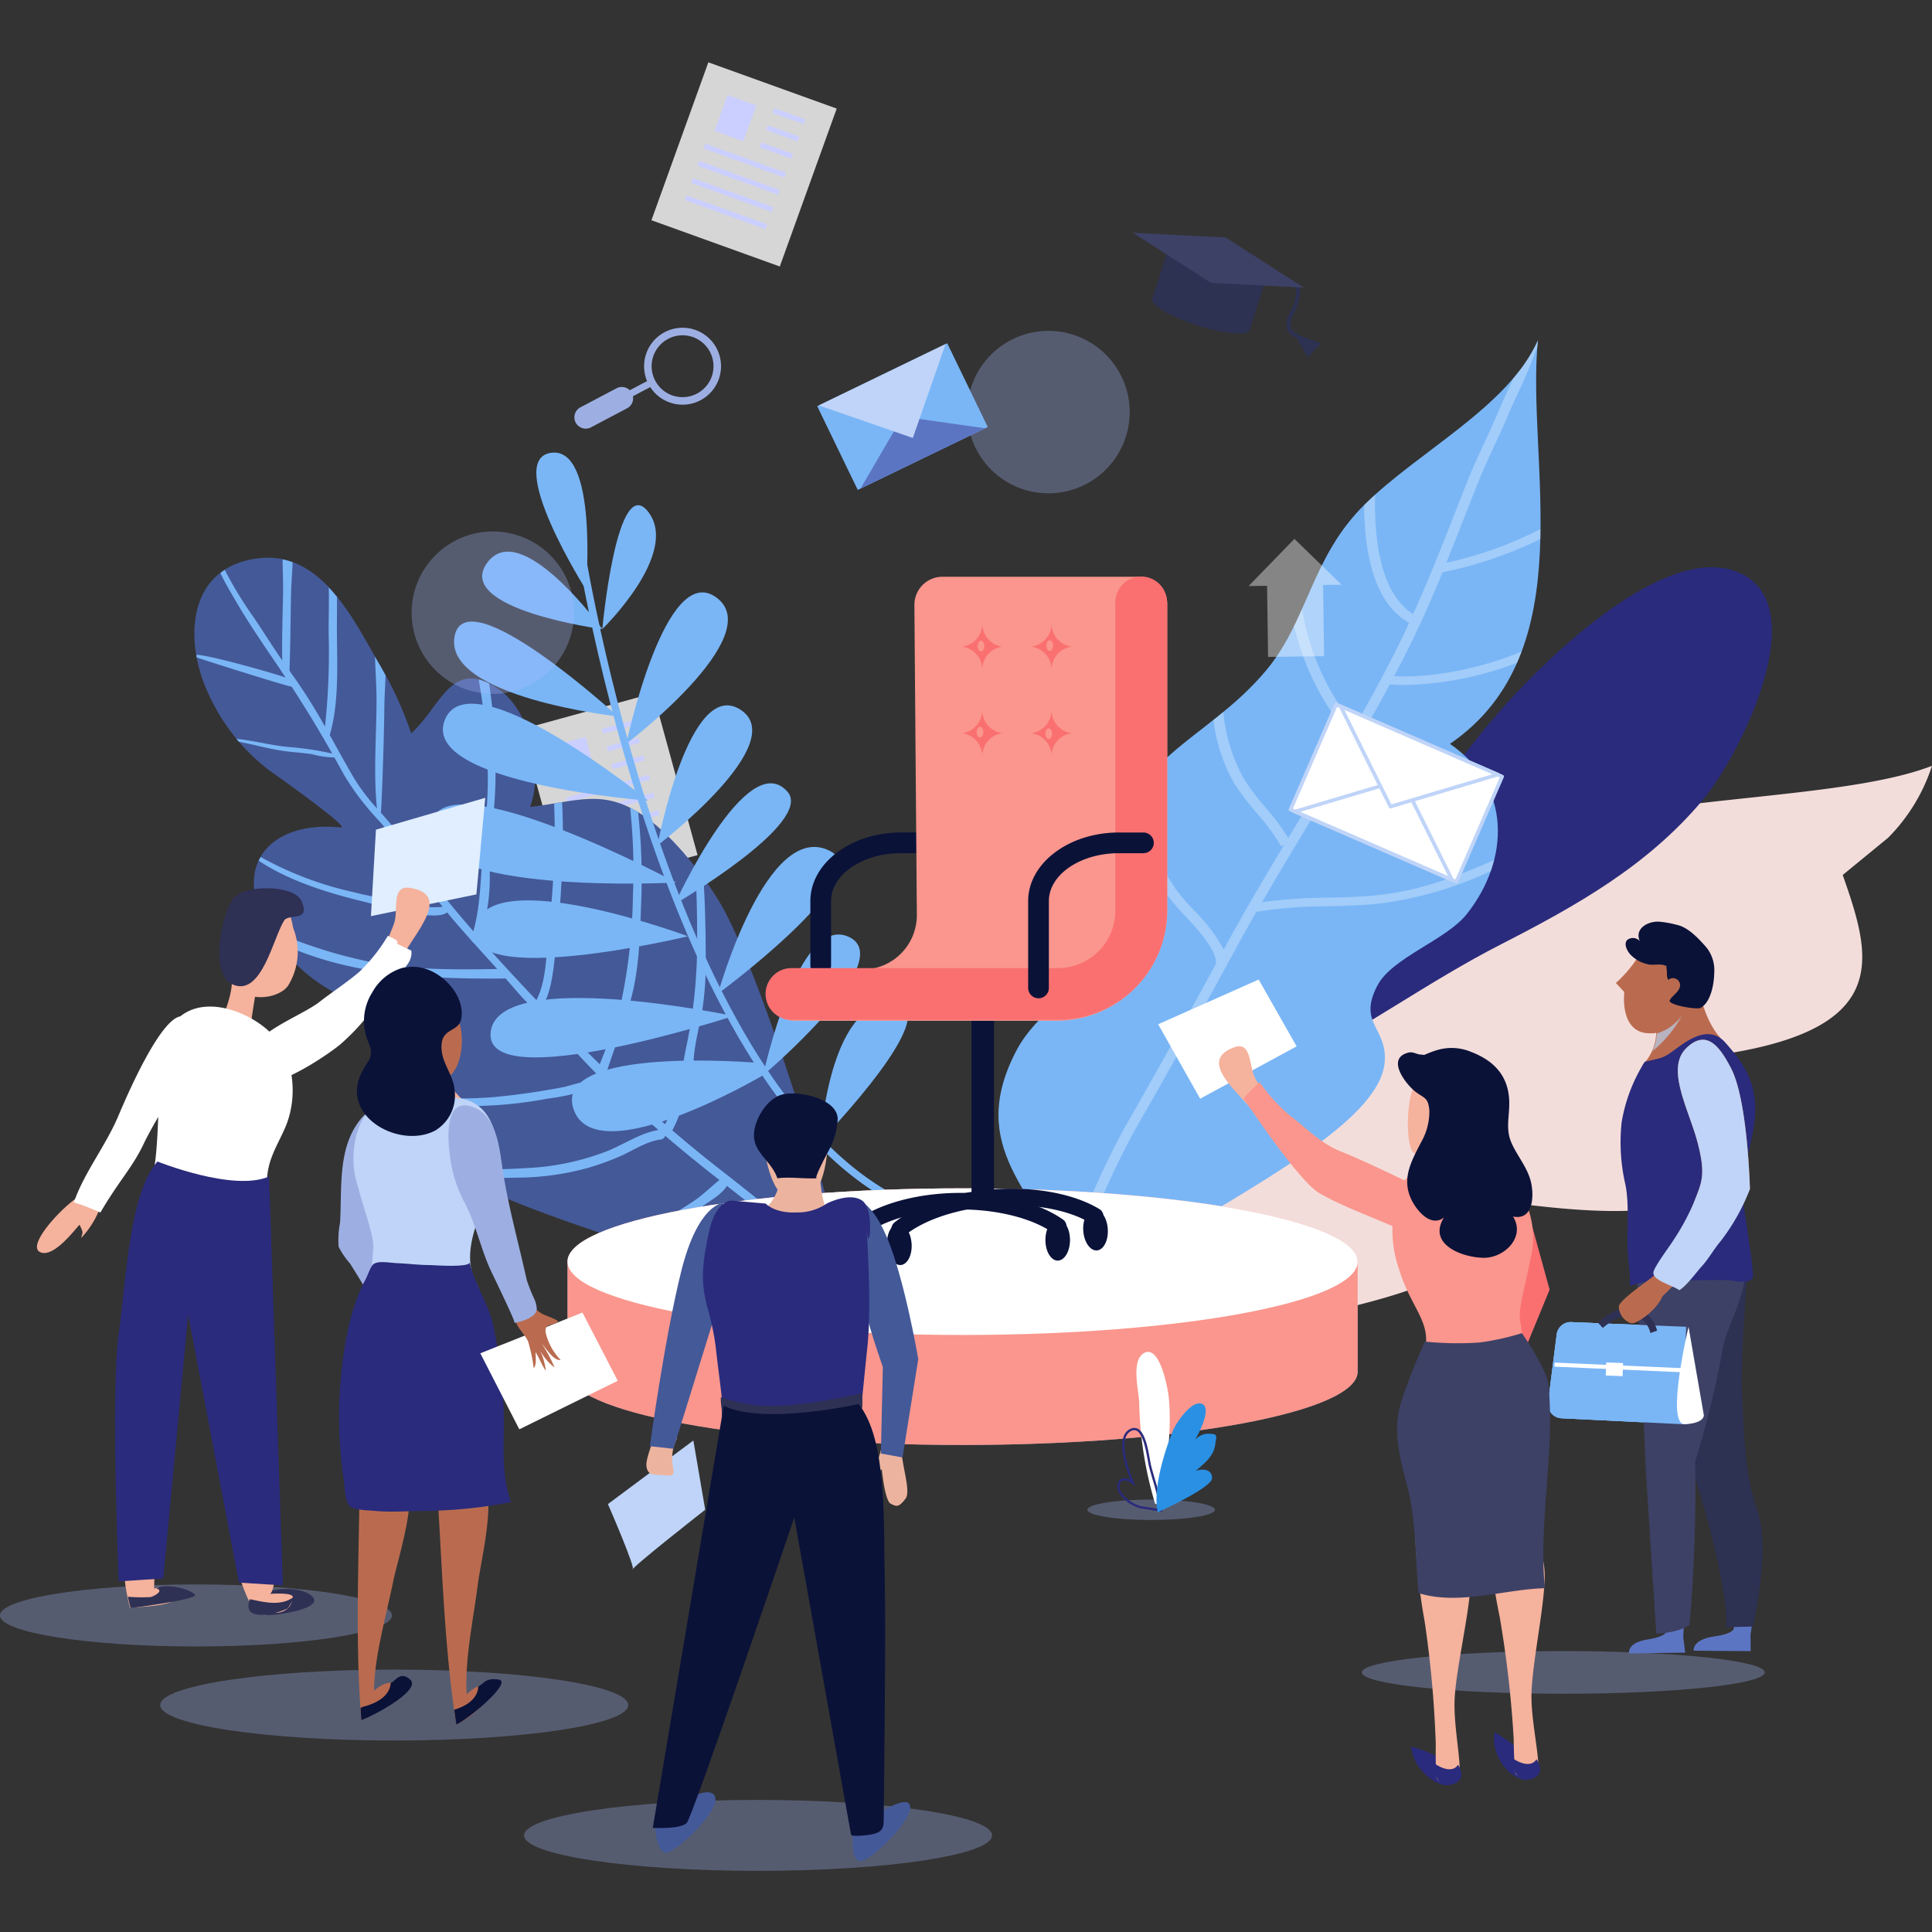 <svg xmlns="http://www.w3.org/2000/svg" xmlns:xlink="http://www.w3.org/1999/xlink" width="248" height="248" viewBox="0 0 248 248">
  <rect x="0" y="0" width="248" height="248" fill="#333333" stroke="none"/>
  <defs>
    <clipPath id="clip-path">
      <rect id="Rectangle_2260" data-name="Rectangle 2260" width="23.782" height="26.209" fill="none"/>
    </clipPath>
    <clipPath id="clip-path-2">
      <rect id="Rectangle_2269" data-name="Rectangle 2269" width="22.591" height="25.411" fill="none"/>
    </clipPath>
    <clipPath id="clip-path-3">
      <rect id="Rectangle_2278" data-name="Rectangle 2278" width="64.332" height="128.226" fill="none"/>
    </clipPath>
    <clipPath id="clip-path-4">
      <rect id="Rectangle_2279" data-name="Rectangle 2279" width="101.429" height="32.939" fill="none"/>
    </clipPath>
    <clipPath id="clip-path-6">
      <rect id="Rectangle_2281" data-name="Rectangle 2281" width="20.85" height="20.85" fill="none"/>
    </clipPath>
    <clipPath id="clip-path-7">
      <rect id="Rectangle_2282" data-name="Rectangle 2282" width="20.85" height="20.851" fill="none"/>
    </clipPath>
    <clipPath id="clip-path-8">
      <rect id="Rectangle_2283" data-name="Rectangle 2283" width="60.076" height="9.103" fill="none"/>
    </clipPath>
    <clipPath id="clip-path-10">
      <rect id="Rectangle_2286" data-name="Rectangle 2286" width="50.318" height="7.964" fill="none"/>
    </clipPath>
    <clipPath id="clip-path-11">
      <rect id="Rectangle_2287" data-name="Rectangle 2287" width="51.711" height="5.476" fill="none"/>
    </clipPath>
    <clipPath id="clip-path-12">
      <rect id="Rectangle_2290" data-name="Rectangle 2290" width="16.376" height="2.623" fill="none"/>
    </clipPath>
    <clipPath id="clip-path-13">
      <rect id="Rectangle_2291" data-name="Rectangle 2291" width="3.764" height="4.542" fill="none"/>
    </clipPath>
    <clipPath id="clip-path-14">
      <rect id="Rectangle_2298" data-name="Rectangle 2298" width="11.938" height="15.15" fill="none"/>
    </clipPath>
  </defs>
  <g id="career-s5-i3" transform="translate(-212 -5456)">
    <rect id="Rectangle_2303" data-name="Rectangle 2303" width="248" height="248" transform="translate(212 5456)" fill="none"/>
    <path id="Path_30647" data-name="Path 30647" d="M209.046,192.084a1.822,1.822,0,0,0,1.717,2.048l15.576.769.43-12.512-14.737-.6a1.822,1.822,0,0,0-1.88,1.59Z" transform="translate(201.673 5443.922)" fill="#7ab6f6"/>
    <path id="Path_30648" data-name="Path 30648" d="M221.9,183.276a3.14,3.14,0,0,0-2-2.272c-1.847-.452-4.084,1.594-4.105,1.615l-.625-.674c.1-.1,2.629-2.4,4.949-1.832a3.975,3.975,0,0,1,2.642,2.857Z" transform="translate(201.953 5443.841)" fill="#2e3054"/>
    <rect id="Rectangle_2253" data-name="Rectangle 2253" width="0.523" height="16.471" transform="translate(411.539 5631.43) rotate(-87.493)" fill="#fff"/>
    <rect id="Rectangle_2254" data-name="Rectangle 2254" width="1.682" height="2.162" transform="translate(418.124 5632.567) rotate(-87.81)" fill="#fff"/>
    <path id="Path_30649" data-name="Path 30649" d="M226.353,182.371l1.963,11.337s.143,1.014-2.42,1.168.457-12.505.457-12.505" transform="translate(202.396 5443.948)" fill="#fff"/>
    <path id="Path_30650" data-name="Path 30650" d="M209.046,192.084a1.822,1.822,0,0,0,1.717,2.048l15.576.769.43-12.512-14.737-.6a1.822,1.822,0,0,0-1.88,1.59Z" transform="translate(201.673 5443.922)" fill="#7ab6f6"/>
    <path id="Path_30651" data-name="Path 30651" d="M221.9,183.276a3.14,3.14,0,0,0-2-2.272c-1.847-.452-4.084,1.594-4.105,1.615l-.625-.674c.1-.1,2.629-2.4,4.949-1.832a3.975,3.975,0,0,1,2.642,2.857Z" transform="translate(201.953 5443.841)" fill="#2e3054"/>
    <rect id="Rectangle_2255" data-name="Rectangle 2255" width="0.523" height="16.471" transform="translate(411.539 5631.43) rotate(-87.493)" fill="#fff"/>
    <rect id="Rectangle_2256" data-name="Rectangle 2256" width="1.682" height="2.162" transform="translate(418.124 5632.567) rotate(-87.81)" fill="#fff"/>
    <path id="Path_30652" data-name="Path 30652" d="M226.353,182.371l1.963,11.337s.143,1.014-2.42,1.168.457-12.505.457-12.505" transform="translate(202.396 5443.948)" fill="#fff"/>
    <g id="Group_11749" data-name="Group 11749" transform="translate(295.621 5464)" opacity="0.8">
      <g id="Group_11748" data-name="Group 11748" transform="translate(0 0)">
        <g id="Group_11747" data-name="Group 11747" clip-path="url(#clip-path)">
          <rect id="Rectangle_2259" data-name="Rectangle 2259" width="21.546" height="17.515" transform="translate(0 20.27) rotate(-70.181)" fill="#fff"/>
        </g>
      </g>
    </g>
    <rect id="Rectangle_2261" data-name="Rectangle 2261" width="0.653" height="10.999" transform="translate(302.331 5475.06) rotate(-70.184)" fill="#cbcfff"/>
    <rect id="Rectangle_2262" data-name="Rectangle 2262" width="0.654" height="10.999" transform="translate(301.524 5477.269) rotate(-70.184)" fill="#cbcfff"/>
    <path id="Path_30656" data-name="Path 30656" d="M114.2,45.7l-10.349-3.73.221-.615,10.349,3.73Z" transform="translate(196.87 5437.509)" fill="#cbcfff"/>
    <rect id="Rectangle_2263" data-name="Rectangle 2263" width="0.654" height="11" transform="translate(299.91 5481.688) rotate(-70.178)" fill="#cbcfff"/>
    <rect id="Rectangle_2264" data-name="Rectangle 2264" width="0.654" height="4.279" transform="matrix(0.339, -0.941, 0.941, 0.339, 311.155, 5470.489)" fill="#cbcfff"/>
    <rect id="Rectangle_2265" data-name="Rectangle 2265" width="0.653" height="4.28" transform="translate(310.346 5472.699) rotate(-70.18)" fill="#cbcfff"/>
    <rect id="Rectangle_2266" data-name="Rectangle 2266" width="0.654" height="4.279" transform="matrix(0.339, -0.941, 0.941, 0.339, 309.54, 5474.909)" fill="#cbcfff"/>
    <rect id="Rectangle_2267" data-name="Rectangle 2267" width="4.902" height="3.921" transform="translate(303.723 5472.788) rotate(-69.941)" fill="#cbcfff"/>
    <g id="Group_11752" data-name="Group 11752" transform="translate(278.951 5544.986)" opacity="0.8">
      <g id="Group_11751" data-name="Group 11751" transform="translate(0 0)">
        <g id="Group_11750" data-name="Group 11750" clip-path="url(#clip-path-2)">
          <rect id="Rectangle_2268" data-name="Rectangle 2268" width="17.515" height="21.546" transform="translate(0 4.632) rotate(-15.34)" fill="#fff"/>
        </g>
      </g>
    </g>
    <rect id="Rectangle_2270" data-name="Rectangle 2270" width="10.999" height="0.654" transform="matrix(0.964, -0.265, 0.265, 0.964, 284.66, 5558.372)" fill="#cbcfff"/>
    <rect id="Rectangle_2271" data-name="Rectangle 2271" width="10.999" height="0.653" transform="translate(285.273 5560.645) rotate(-15.342)" fill="#cbcfff"/>
    <rect id="Rectangle_2272" data-name="Rectangle 2272" width="11.001" height="0.653" transform="matrix(0.964, -0.265, 0.265, 0.964, 285.885, 5562.916)" fill="#cbcfff"/>
    <rect id="Rectangle_2273" data-name="Rectangle 2273" width="11" height="0.654" transform="matrix(0.964, -0.265, 0.265, 0.964, 286.498, 5565.187)" fill="#cbcfff"/>
    <rect id="Rectangle_2274" data-name="Rectangle 2274" width="4.28" height="0.654" transform="matrix(0.964, -0.265, 0.265, 0.964, 289.242, 5549.555)" fill="#cbcfff"/>
    <rect id="Rectangle_2275" data-name="Rectangle 2275" width="4.28" height="0.653" transform="matrix(0.964, -0.265, 0.265, 0.964, 289.854, 5551.828)" fill="#cbcfff"/>
    <rect id="Rectangle_2276" data-name="Rectangle 2276" width="4.28" height="0.654" transform="translate(290.468 5554.098) rotate(-15.33)" fill="#cbcfff"/>
    <rect id="Rectangle_2277" data-name="Rectangle 2277" width="3.921" height="4.902" transform="translate(283.386 5551.611) rotate(-15.104)" fill="#cbcfff"/>
    <path id="Path_30657" data-name="Path 30657" d="M261.341,113.5c-17.9,6.968-68.257,1.372-62.091,24.679-23.239-3.075-30.637,3.362-29.568,19.461-.111-1.732-8.544-.828-9.761-.34-2.021.8-4.553,3.534-5.74,4.994-3.774,4.643-4.4,10.039-5.428,15.323a102.077,102.077,0,0,1-5.714,18.571c15.263-12.708,69.02-10.7,59.945-27.161,8.312,1.04,23.575,3.578,30.369-1.134,8.707-6.038-1.16-12.955-8.706-16.381,32.469-1.931,29.335-12.279,25.233-24l5.823-4.771a23.3,23.3,0,0,0,5.637-9.238" transform="translate(198.659 5440.803)" fill="#f3dddb"/>
    <path id="Path_30658" data-name="Path 30658" d="M186.364,137.609c3.132-10.637,11.08-22.438,18.869-31.079,5.264-5.846,20.029-20.339,29.361-16.877,10.465,3.882.549,23.644-4.285,29.39-7.09,8.433-16.149,13.513-25.939,18.524-9.281,4.749-17.868,11.069-26.921,15.511Z" transform="translate(200.231 5439.689)" fill="#2a2b7c"/>
    <path id="Path_30659" data-name="Path 30659" d="M150.727,180.854c-4.335-10.3-13.367-15.9-6.878-28.367,2.6-4.984,8.038-7.8,11.152-12.131,3.893-5.406,1.8-6.663,2.052-12.654.544-12.918,11.136-14.787,18.882-24.067,5.408-6.474,5.782-14.521,12.628-21.276,6.948-6.867,18.482-12.581,22.256-21.091-1.55,15.464,5.975,39.981-11.292,51.8,7.909,5.413,7.712,14.86,2.153,21.861-2.659,3.341-9.592,5.571-11.468,9.165-2.56,4.91,1.309,5.386.942,9.828-1.171,14.1-56.01,30.151-45.375,45.166Z" transform="translate(198.593 5438.418)" fill="#7ab6f6"/>
    <g id="Group_11755" data-name="Group 11755" transform="translate(345.417 5499.685)" opacity="0.3">
      <g id="Group_11754" data-name="Group 11754" transform="translate(0 0)">
        <g id="Group_11753" data-name="Group 11753" clip-path="url(#clip-path-3)">
          <path id="Path_30660" data-name="Path 30660" d="M198.215,91.049a52.25,52.25,0,0,0,12.566-4.272c.014-.43.02-.855.026-1.282a48.833,48.833,0,0,1-12.089,4.314q1.143-2.828,2.228-5.614c.645-1.645,1.29-3.287,1.947-4.924.618-1.531,1.336-3.078,2.032-4.573.589-1.27,1.2-2.582,1.731-3.856.335-.8.758-1.73,1.21-2.707a59.434,59.434,0,0,0,2.544-6.13c.023-.247.038-.493.058-.737a20.113,20.113,0,0,1-3.146,4.852c-.26.585-.523,1.153-.768,1.7-.456.989-.879,1.918-1.23,2.742-.523,1.256-1.123,2.558-1.711,3.819-.7,1.5-1.423,3.061-2.046,4.623q-.987,2.456-1.948,4.929c-1.612,4.1-3.281,8.319-5.167,12.48-4.207-2.7-4.992-9.472-4.887-15.32q-.7.627-1.352,1.272c-.019.015-.028.035-.05.05.047,5.938,1.154,12.51,5.773,15.125-.214.452-.416.916-.635,1.374-1.931,4.008-4.077,7.973-6.323,11.883A31.663,31.663,0,0,1,180.2,95.735c-.329.735-.669,1.463-1.027,2.186a33.384,33.384,0,0,0,7.1,14.1c-1.949,3.361-3.946,6.678-5.924,9.952-.04.016-.079.027-.116.044l.05.066c-.068.1-.128.2-.187.3q-.827,1.369-1.668,2.755a31,31,0,0,0-2.889-3.865,29.739,29.739,0,0,1-2.841-3.781,21.737,21.737,0,0,1-2.614-8.522c-.421.351-.841.688-1.26,1.02a21.446,21.446,0,0,0,2.6,8.028,31.594,31.594,0,0,0,2.936,3.908,26.4,26.4,0,0,1,3.13,4.278l.387-.148c-2.511,4.178-5.029,8.446-7.37,12.738-.117.223-.24.452-.364.673a21.872,21.872,0,0,0-3.9-5.12,24.639,24.639,0,0,1-2.394-2.832c-2.231-3.49-4.426-7.352-5.334-11.172a16.087,16.087,0,0,0-.869,2.056,44.6,44.6,0,0,0,4.947,9.665,25.023,25.023,0,0,0,2.493,2.975c1.844,1.992,4.107,4.45,4.068,6.249-3.722,6.829-7.683,14.006-11.715,21a104.359,104.359,0,0,0-7.095,16.169c-.156.414-.308.839-.468,1.257.176.372.346.755.508,1.142l-1.155,4.264c.864-2.142,1.672-4.3,2.459-6.413a102.935,102.935,0,0,1,7.019-16.014c4.056-7.025,8.03-14.238,11.766-21.1h.054c.007-.039,0-.072.011-.118.42-.769.841-1.536,1.252-2.3.825-1.518,1.68-3.032,2.543-4.544a55.025,55.025,0,0,1,9.051-.711c2.417-.064,4.918-.127,7.168-.4a48.312,48.312,0,0,0,13.876-4.125c.166-.465.3-.936.426-1.413-4.441,1.92-8.654,3.724-14.436,4.442-2.163.27-4.62.333-6.989.388a66.513,66.513,0,0,0-8.365.57c2.065-3.572,4.2-7.112,6.294-10.573a.335.335,0,0,1,.036-.053,19.691,19.691,0,0,1,5.025-.717,30.152,30.152,0,0,0,4.2-.457c3.317-.7,8.759-1.856,12.7-4.327-.209-.324-.431-.637-.668-.946-3.148,2.031-7.694,3.229-12.314,4.207a29.213,29.213,0,0,1-3.944.418,30.88,30.88,0,0,0-4.169.45c3.144-5.205,6.328-10.524,9.237-15.945q.739.067,1.553.079a42.749,42.749,0,0,0,14.777-2.855c.207-.478.41-.965.593-1.459-5.117,2.2-11.846,3.467-16.365,3.158.9-1.7,1.77-3.4,2.6-5.119,1.3-2.712,2.488-5.459,3.612-8.194" transform="translate(-146.475 -61.267)" fill="#fff"/>
          <path id="Path_30661" data-name="Path 30661" d="M147.466,183.995c.354-.766.694-1.55,1.03-2.331a23.612,23.612,0,0,0-1.9,2.118Z" transform="translate(-146.595 -55.769)" fill="#fff"/>
        </g>
      </g>
    </g>
    <g id="Group_11758" data-name="Group 11758" transform="translate(284.85 5608.541)" opacity="0.3">
      <g id="Group_11757" data-name="Group 11757" transform="translate(0 0)">
        <g id="Group_11756" data-name="Group 11756" clip-path="url(#clip-path-4)">
          <path id="Path_30662" data-name="Path 30662" d="M190.1,174.78c0-5.2-22.7-9.411-50.715-9.411s-50.714,4.213-50.714,9.411V188.9c0,5.2,22.706,9.411,50.714,9.411S190.1,194.095,190.1,188.9Z" transform="translate(-88.673 -165.369)" fill="#fff"/>
        </g>
      </g>
    </g>
    <g id="Group_11761" data-name="Group 11761" transform="translate(284.85 5608.541)" opacity="0.3">
      <g id="Group_11760" data-name="Group 11760" transform="translate(0 0)">
        <g id="Group_11759" data-name="Group 11759" clip-path="url(#clip-path-4)">
          <path id="Path_30663" data-name="Path 30663" d="M190.1,174.78c0-5.2-22.7-9.411-50.715-9.411s-50.714,4.213-50.714,9.411V188.9c0,5.2,22.706,9.411,50.714,9.411S190.1,194.095,190.1,188.9Z" transform="translate(-88.673 -165.369)" fill="#a8bcff"/>
        </g>
      </g>
    </g>
    <path id="Path_30664" data-name="Path 30664" d="M79.583,168.537c-3.385-2.113-7.01-4.061-8.4-8.2-1.931-5.727,1.758-6.352,4.149-11.253-8.59-3.323-16.171-3.636-22.227-12.351-5.966-8.582-1.075-15.122,8.559-14.156,1.323.131-7.7-6.275-9.24-7.369a25.577,25.577,0,0,1-7.879-10.075c-3.092-6.829-2.479-16.087,6.624-17.114,7.891-.891,11.957,7.54,15.349,13.438A46.494,46.494,0,0,1,70.7,110.5c3.918-3.559,5.138-9.786,11.181-5.7,4.215,2.85,5.774,10.615,4.079,15.144,6.186-.715,9.5-2.451,14.791,1.285,3.422,2.413,6.948,6.759,9.347,10.624,5.464,8.8,15.54,41.979,17.542,52.877,0,0-40.974-11.77-48.061-16.194" transform="translate(194.084 5439.637)" fill="#445998"/>
    <path id="Path_30665" data-name="Path 30665" d="M126.175,178.256l-.081-.049a85.8,85.8,0,0,1-8.03-5.645,10.445,10.445,0,0,0,.473-1.857c.406-1.969,1.063-3.9,1.573-5.84.382-1.459.7-2.931.985-4.41q-.409-1.308-.827-2.617-.315,2-.752,4c-.443,2.018-1,4.01-1.554,6a36.983,36.983,0,0,1-.908,3.942c-2.173-1.708-4.318-3.445-6.466-5.109-2.174-1.685-4.295-3.434-6.383-5.219a15.383,15.383,0,0,0,1.492-4.095c.414-1.565,1.154-3.01,1.228-4.665.109-2.448.884-4.935,1.228-7.366a41.813,41.813,0,0,0,.346-6.042c-.018-3.417-.076-6.83-.3-10.238q-.521-.715-1.073-1.422c.234,3.209.264,6.436.268,9.65A64.531,64.531,0,0,1,106,150.725c-.667,3.189-1.029,7.024-2.732,9.931q-3.815-3.3-7.458-6.8c.968-3.008,2.119-5.927,3.005-8.979,1.15-3.966,1.236-8.479,1.391-12.571a78.108,78.108,0,0,0-.39-11.694c-.349-.215-.691-.4-1.027-.572a76,76,0,0,1,.359,11.273,70.227,70.227,0,0,1-1.425,13.277,74.664,74.664,0,0,1-2.831,8.374q-3.752-3.631-7.351-7.406c1.23-2.054,1.406-4.964,1.693-7.229a135.124,135.124,0,0,0,.914-14.157c.031-1.624-.014-3.239-.091-4.854l-1.028.168c.062,1.56.1,3.12.075,4.686a116.842,116.842,0,0,1-.782,11.674c-.3,2.657-.216,6.325-1.563,8.886-.437-.462-.878-.919-1.312-1.382-2-2.139-4-4.3-5.952-6.507a24.546,24.546,0,0,0,1.273-8.578c.031-4.009.712-8,.739-12.025a72.6,72.6,0,0,0-.822-12.15,6.459,6.459,0,0,0-1.337-.512,73.75,73.75,0,0,1,1.177,12.662c.007,3.408-.4,6.808-.69,10.2-.272,3.229-.3,6.34-1.165,9.456-1.357-1.557-2.693-3.129-3.965-4.742-1.928-2.445-3.632-5.067-5.488-7.57-.748-1.007-1.589-1.962-2.432-2.916.081-.047.41-8.934.449-13.217.012-1.4.1-2.886.165-4.395-.3-.556-.6-1.1-.9-1.607-.152-.264-.306-.535-.461-.808.066,1.992.212,3.993.2,5.881-.02,4.481-.41,9.129.056,13.6a25.7,25.7,0,0,1-2.98-3.932c-1.058-1.819-2.062-3.658-3.084-5.481,1.286-4.38.907-9.53.923-14.053q.008-1.837.013-3.676-.511-.632-1.06-1.212c.05,1.93-.024,3.874-.017,5.826a88.805,88.805,0,0,1-.468,12.034,69.359,69.359,0,0,0-4.448-7.017.933.933,0,0,1-.108-.221c.121-3.251.129-6.511.2-9.765.028-1.305.15-2.7.2-4.1a9.346,9.346,0,0,0-1.279-.367c-.005,1.515.084,3.042.053,4.465-.061,2.833-.154,5.674-.108,8.509-1.25-1.817-2.412-3.69-3.651-5.514A51.315,51.315,0,0,1,46.75,89.5c-.2.127-.374.267-.554.406.586,1.265,1.323,2.481,1.992,3.631,1.587,2.726,3.4,5.379,5.173,7.986.41.6.806,1.206,1.206,1.808-1.058-.41-9.557-2.859-11.453-2.93a2.051,2.051,0,0,0,.04.341c2.46.843,12.059,3.837,12.18,3.746,1.832,2.817,3.562,5.665,5.216,8.6a37.539,37.539,0,0,0-5.358-.827c-2.342-.175-4.6-.832-6.935-1.063.1.122.2.245.3.366,1.881.354,3.726.885,5.625,1.166,1.247.184,2.508.245,3.755.429a11.331,11.331,0,0,0,2.89.425c.436.778.875,1.553,1.3,2.343a34.6,34.6,0,0,0,4.573,5.939c2.236,2.63,4.093,5.6,6.109,8.4.614.852,1.257,1.675,1.911,2.49a12.125,12.125,0,0,1-4.349-.385c-2.4-.52-4.819-.923-7.2-1.522a44.255,44.255,0,0,1-11.811-4.487c-.09.154-.171.313-.248.475,4.039,2.7,9.275,4.246,13.7,5.307,1.1.266,8.907,2.66,10.485,1.328,1.016,1.233,2.07,2.434,3.138,3.624a.431.431,0,0,0,.212.237c1.022,1.139,2.055,2.269,3.076,3.409-5.5.081-11.093.147-16.512-.958A62.442,62.442,0,0,1,52.365,135.6c.224.372.46.748.725,1.13.112.16.227.3.34.452,8.9,4.4,19.448,4.854,29.157,4.78a.552.552,0,0,0,.183-.04c.443.5.89,1,1.325,1.512.674.793,1.395,1.538,2.126,2.275a.6.6,0,0,0,.615.62c1.024,1.012,2.065,2.008,3.064,3.045,1.733,1.8,3.383,3.644,5.158,5.391a42.663,42.663,0,0,0-4.636,1.1,93.02,93.02,0,0,1-9.518,1.352,61.546,61.546,0,0,1-9.242-.076c-.334-.026-.669-.061-1.006-.1a6.091,6.091,0,0,0-.009.785c.3.054.6.106.908.151a51.976,51.976,0,0,0,8.442.321,53.89,53.89,0,0,0,8.089-.9,31.248,31.248,0,0,0,4.025-.775,9.356,9.356,0,0,1,3.548-.867.463.463,0,0,0,.315-.108c.058.053.111.11.167.163,2.048,1.895,4.151,3.76,6.284,5.593-2.294.376-4.4,1.828-6.532,2.694a32.463,32.463,0,0,1-10.315,2.192c-3.053.192-6.155.214-9.217.193q.866.591,1.765,1.147c2.159.017,4.333-.083,6.457-.113a34.533,34.533,0,0,0,8.88-1.273,33.972,33.972,0,0,0,3.811-1.369c1.707-.71,3.592-2.034,5.443-2.25a.665.665,0,0,0,.57-.474q3.432,2.919,6.963,5.674c-.961.778-1.865,1.65-2.86,2.4a38.159,38.159,0,0,1-6.035,3.445c-1.095.553-2.409,1.225-3.8,1.81l1.472.484c.326-.128.646-.254.959-.368a33.525,33.525,0,0,0,8-4.334c.966-.718,2.527-1.537,3.227-2.682,1.766,1.379,3.53,2.783,5.306,4.169a.63.63,0,0,0,.939.734c2.369,1.831,4.772,3.616,7.266,5.244.615.4,1.238.788,1.863,1.172-.128-.531-.262-1.078-.4-1.646" transform="translate(194.096 5439.646)" fill="#7ab6f6"/>
    <path id="Path_30666" data-name="Path 30666" d="M132.814,171.984c-31.9-13.342-43.063-85.448-43.17-86.173l.954-.143c.11.72,11.184,72.292,42.589,85.43Z" transform="translate(196.221 5439.532)" fill="#7ab6f6"/>
    <path id="Path_30667" data-name="Path 30667" d="M119.728,160.007c.01.322,1.01-17.425,9.063-17.381s-9.052,17.7-9.052,17.7Z" transform="translate(197.595 5442.133)" fill="#7ab6f6"/>
    <path id="Path_30668" data-name="Path 30668" d="M112.686,152.273s4.437-20.764,10.982-17.768-10.982,17.768-10.982,17.768" transform="translate(197.273 5441.749)" fill="#7ab6f6"/>
    <path id="Path_30669" data-name="Path 30669" d="M107.14,142.3s6.276-22.526,14.4-18.317c6.156,3.186-14.4,18.317-14.4,18.317" transform="translate(197.02 5441.258)" fill="#7ab6f6"/>
    <path id="Path_30670" data-name="Path 30670" d="M99.7,124.073s4.084-21.717,10.674-17.435S99.7,124.073,99.7,124.073" transform="translate(196.681 5440.465)" fill="#7ab6f6"/>
    <path id="Path_30671" data-name="Path 30671" d="M101.829,131.16s9.277-20.33,14.474-14.439c3.493,3.966-14.474,14.439-14.474,14.439" transform="translate(196.777 5440.901)" fill="#7ab6f6"/>
    <path id="Path_30672" data-name="Path 30672" d="M95.89,111.642s4.983-23.68,11.592-18.755S95.89,111.642,95.89,111.642" transform="translate(196.506 5439.831)" fill="#7ab6f6"/>
    <path id="Path_30673" data-name="Path 30673" d="M92.941,97.418S94.817,77.064,98.866,82.4s-5.925,15.015-5.925,15.015" transform="translate(196.372 5439.343)" fill="#7ab6f6"/>
    <path id="Path_30674" data-name="Path 30674" d="M91.207,92.634s-10.56-16.706-4.469-17.558,4.469,17.558,4.469,17.558" transform="translate(196.002 5439.047)" fill="#7ab6f6"/>
    <path id="Path_30675" data-name="Path 30675" d="M93.614,97.157S74.525,94.6,78.83,88.649s14.785,8.509,14.785,8.509" transform="translate(195.698 5439.603)" fill="#7ab6f6"/>
    <path id="Path_30676" data-name="Path 30676" d="M95.768,107.971s-22.3-2.457-20.966-10.23,20.966,10.23,20.966,10.23" transform="translate(195.541 5439.995)" fill="#7ab6f6"/>
    <path id="Path_30677" data-name="Path 30677" d="M99.742,118.327s-29.379-2.214-26.118-10.375,26.118,10.375,26.118,10.375" transform="translate(195.478 5440.455)" fill="#7ab6f6"/>
    <path id="Path_30678" data-name="Path 30678" d="M103.394,128.266s-32.465,1.757-31.488-7.294,31.488,7.294,31.488,7.294" transform="translate(195.41 5441.02)" fill="#7ab6f6"/>
    <path id="Path_30679" data-name="Path 30679" d="M110.409,144.315s-30.17-6.369-31.167,2.042,31.167-2.042,31.167-2.042" transform="translate(195.745 5442.104)" fill="#7ab6f6"/>
    <path id="Path_30680" data-name="Path 30680" d="M104.653,134.627s-25.52-9.487-27.32-1.24,27.32,1.24,27.32,1.24" transform="translate(195.655 5441.558)" fill="#7ab6f6"/>
    <path id="Path_30681" data-name="Path 30681" d="M113.058,149.977s-26.486-2.308-23.626,5.968,24.325-4.378,24.325-4.378Z" transform="translate(196.201 5442.455)" fill="#7ab6f6"/>
    <path id="Path_30682" data-name="Path 30682" d="M190.1,174.78c0-5.2-22.7-9.411-50.715-9.411s-50.714,4.213-50.714,9.411V188.9c0,5.2,22.706,9.411,50.714,9.411S190.1,194.095,190.1,188.9Z" transform="translate(196.177 5443.172)" fill="#fa968d"/>
    <path id="Path_30683" data-name="Path 30683" d="M190.1,174.78c0,5.2-22.7,9.411-50.715,9.411s-50.714-4.213-50.714-9.411,22.706-9.411,50.714-9.411,50.715,4.213,50.715,9.411" transform="translate(196.177 5443.172)" fill="#fff"/>
    <g id="Group_11764" data-name="Group 11764" transform="translate(336.161 5498.473)" opacity="0.3">
      <g id="Group_11763" data-name="Group 11763" transform="translate(0 0)">
        <g id="Group_11762" data-name="Group 11762" clip-path="url(#clip-path-6)">
          <path id="Path_30684" data-name="Path 30684" d="M158.593,70.533a10.425,10.425,0,1,1-10.424-10.425,10.425,10.425,0,0,1,10.424,10.425" transform="translate(-137.743 -60.108)" fill="#a8bcff"/>
        </g>
      </g>
    </g>
    <g id="Group_11767" data-name="Group 11767" transform="translate(264.839 5524.222)" opacity="0.3">
      <g id="Group_11766" data-name="Group 11766" transform="translate(0 0)">
        <g id="Group_11765" data-name="Group 11765" clip-path="url(#clip-path-7)">
          <path id="Path_30685" data-name="Path 30685" d="M90.387,95.157A10.425,10.425,0,1,1,79.961,84.732,10.425,10.425,0,0,1,90.387,95.157" transform="translate(-69.536 -84.732)" fill="#a8bcff"/>
        </g>
      </g>
    </g>
    <g id="Group_11770" data-name="Group 11770" transform="translate(232.565 5670.317)" opacity="0.3">
      <g id="Group_11769" data-name="Group 11769" transform="translate(0 0)">
        <g id="Group_11768" data-name="Group 11768" clip-path="url(#clip-path-8)">
          <path id="Path_30686" data-name="Path 30686" d="M98.748,229c0,2.511-13.448,4.55-30.039,4.55S38.671,231.511,38.671,229s13.45-4.553,30.038-4.553,30.039,2.04,30.039,4.553" transform="translate(-38.671 -224.447)" fill="#a8bcff"/>
        </g>
      </g>
    </g>
    <g id="Group_11776" data-name="Group 11776" transform="translate(279.271 5687.048)" opacity="0.3">
      <g id="Group_11775" data-name="Group 11775" transform="translate(0 0)">
        <g id="Group_11774" data-name="Group 11774" clip-path="url(#clip-path-8)">
          <path id="Path_30688" data-name="Path 30688" d="M143.414,245c0,2.511-13.448,4.55-30.039,4.55S83.337,247.511,83.337,245s13.45-4.553,30.038-4.553,30.039,2.04,30.039,4.553" transform="translate(-83.338 -240.447)" fill="#a8bcff"/>
        </g>
      </g>
    </g>
    <g id="Group_11779" data-name="Group 11779" transform="translate(212 5659.383)" opacity="0.3">
      <g id="Group_11778" data-name="Group 11778" transform="translate(0 0)">
        <g id="Group_11777" data-name="Group 11777" clip-path="url(#clip-path-10)">
          <path id="Path_30689" data-name="Path 30689" d="M69.323,217.975c0,2.2-11.265,3.98-25.16,3.98S19,220.172,19,217.975s11.264-3.984,25.158-3.984,25.16,1.786,25.16,3.984" transform="translate(-19.005 -213.991)" fill="#a8bcff"/>
        </g>
      </g>
    </g>
    <g id="Group_11782" data-name="Group 11782" transform="translate(386.818 5667.941)" opacity="0.3">
      <g id="Group_11781" data-name="Group 11781" transform="translate(0 0)">
        <g id="Group_11780" data-name="Group 11780" clip-path="url(#clip-path-11)">
          <path id="Path_30690" data-name="Path 30690" d="M237.9,224.915c0,1.511-11.576,2.736-25.856,2.736s-25.855-1.225-25.855-2.736,11.578-2.739,25.855-2.739S237.9,223.4,237.9,224.915" transform="translate(-186.188 -222.175)" fill="#a8bcff"/>
        </g>
      </g>
    </g>
    <g id="Group_11791" data-name="Group 11791" transform="translate(351.583 5648.489)" opacity="0.3">
      <g id="Group_11790" data-name="Group 11790" transform="translate(0 0)">
        <g id="Group_11789" data-name="Group 11789" clip-path="url(#clip-path-12)">
          <path id="Path_30693" data-name="Path 30693" d="M168.868,204.885c0,.724-3.666,1.31-8.188,1.31s-8.189-.587-8.189-1.31,3.667-1.312,8.189-1.312,8.188.589,8.188,1.312" transform="translate(-152.492 -203.573)" fill="#a8bcff"/>
        </g>
      </g>
    </g>
    <path id="Path_30694" data-name="Path 30694" d="M161.786,205.215c.456-4.564,1.339-9.336.87-13.964-.129-1.263-1.2-6.914-3.242-5.613-1.635,1.046-.559,4.866-.547,6.453a48.417,48.417,0,0,0,2.04,12.832Z" transform="translate(199.366 5444.089)" fill="#fff"/>
    <path id="Path_30695" data-name="Path 30695" d="M158.994,205.079l-.2-.088a4.712,4.712,0,0,1-2.346-1.773,1.611,1.611,0,0,1-.138-1.558.894.894,0,0,1,.792-.426,1.609,1.609,0,0,1,.746.208c-.87-2.23-1.832-5.642-.035-6.528a1.212,1.212,0,0,1,.533-.135c1.278,0,1.717,2.428,2,4.035.063.342.116.638.163.826.145.56.315,1.142.476,1.705a27.97,27.97,0,0,1,.947,4.007l.025.193Zm-1.054-9.9c-1.772.872-.347,4.9.347,6.587l.21.512-.435-.342a1.593,1.593,0,0,0-.964-.407.6.6,0,0,0-.541.283,1.352,1.352,0,0,0,.144,1.27,4.44,4.44,0,0,0,2.215,1.647l.144.068,2.556.4a29.247,29.247,0,0,0-.912-3.771c-.163-.564-.33-1.149-.476-1.712-.052-.2-.106-.5-.169-.848-.238-1.327-.684-3.8-1.717-3.8a.916.916,0,0,0-.4.1" transform="translate(199.259 5444.515)" fill="#2a2b7c"/>
    <path id="Path_30696" data-name="Path 30696" d="M161.131,205.749c-.64-2.943.816-7.712,1.976-10.541.381-.924,2.445-3.986,3.746-3.357,1.239.6-.478,3.861-.952,4.619a2.308,2.308,0,0,1,1.751-.809c1.278.021,1,.267.874,1.312-.2,1.612-1.419,2.51-2.537,3.464.833-.313,2.158-.258,2.113.957s-6.973,4.355-6.973,4.355" transform="translate(199.479 5444.377)" fill="#2a90e4"/>
    <path id="Path_30697" data-name="Path 30697" d="M79.212,117.429l-14.03,4.088-.643,11.1,13.536-2.791Z" transform="translate(195.075 5440.982)" fill="#e0eeff"/>
    <path id="Path_30698" data-name="Path 30698" d="M31.8,167.381a11.429,11.429,0,0,1-2.573,4.305c.157-.749.336-.536-.208-1.666-.073-.147-3.237,4.415-5.087,3.488s3.391-6.368,5.272-7.278Z" transform="translate(193.203 5443.211)" fill="#f5b29c"/>
    <path id="Path_30699" data-name="Path 30699" d="M42.3,144.316c-2.72-1.119-7.789,11.007-8.56,12.817-1.575,3.714-4.436,7.342-5.663,11a29.066,29.066,0,0,1,3.4,1.307c2.511-4.291,4.2-5.839,5.7-9.124a54.527,54.527,0,0,1,4.246-7Z" transform="translate(193.409 5442.207)" fill="#fff"/>
    <path id="Path_30700" data-name="Path 30700" d="M47.08,138.021c1.553,2.348-.851,7.145-2.042,9.484a10.57,10.57,0,0,1,4.567.559c.558-2.982.9-7.156,1.792-9.215Z" transform="translate(194.184 5441.923)" fill="#f5b29c"/>
    <path id="Path_30701" data-name="Path 30701" d="M51.764,217.9c1.23.073,7.912-.866,5.656-2.563-1.482-1.116-4.872-.932-6.418-.086Z" transform="translate(194.456 5445.418)" fill="#2e3054"/>
    <path id="Path_30702" data-name="Path 30702" d="M68.222,138.057c.64-2.566,7.176-8.541,1.371-9.557-2.6-.455-1.605,2.695-2.129,4.413-.579,1.888-1.989,3.45.106,4.973Z" transform="translate(195.162 5441.486)" fill="#f5b29c"/>
    <path id="Path_30703" data-name="Path 30703" d="M51.06,207.9a2.811,2.811,0,0,0-1.684.557c-2.423,1.553-.8,5.509.049,7.485.894,2.08,5.508,3.161,5.838-.031.062-.63-2.658-.443-2.966-.436.779-.022,1.512-7.366-1.238-7.575" transform="translate(194.324 5445.114)" fill="#f5b29c"/>
    <path id="Path_30704" data-name="Path 30704" d="M35.009,217.48c2.084-.262,5.907-.146,7.176-2.078a5.9,5.9,0,0,0-4.093-.412,43.02,43.02,0,0,0-.071-4.663c.058-1.758.166-3.516.343-5.268.374-3.709-6.438.768-3.356,12.42" transform="translate(193.689 5444.927)" fill="#f5b29c"/>
    <path id="Path_30705" data-name="Path 30705" d="M53.581,147.189c2.473,3.086,2.7,7.837,1.2,11.35-.878,2.045-2.064,3.8-2.309,6.121-.236,2.191.768,4.464-.645,6.427-1.211,1.685-4.32,2.685-6.227,2.641a9.114,9.114,0,0,1-6.534-2.877c-1.98-2.271-1.3-5.366-.972-8.1.552-4.648.144-8.915,1.345-13.511.472-1.8.452-3.916,2.086-5.1,3.477-2.51,8.947-.231,11.565,2.482.174.182.342.372.5.567" transform="translate(193.849 5442.152)" fill="#fff"/>
    <path id="Path_30706" data-name="Path 30706" d="M52.9,164l1.767,52.484-5.634-.354-6.524-34.408L39.318,215.6l-5.722.371s-1.037-24.191-.006-31.743,1.391-18.028,4.977-22.154c0,0,9.788,3.938,14.33,1.92" transform="translate(193.64 5443.021)" fill="#2a2b7c"/>
    <path id="Path_30707" data-name="Path 30707" d="M47.893,139.982c.311,3.456,5.714,2.912,6.859.889a8.258,8.258,0,0,0,.572-7.272c-.612-3.359-1.451-4.033-3.82-4.461,0,0-4.521.617-3.611,10.844" transform="translate(194.309 5441.518)" fill="#f5b29c"/>
    <path id="Path_30708" data-name="Path 30708" d="M34.7,215.563a21.271,21.271,0,0,0,2.868.046c.42-.045,1.858-.845.8-1.089,1.057-.7,4.024-.081,4.93.747.689.63-8.244,1.749-8.244,1.749-.128-.476-.242-.963-.35-1.453" transform="translate(193.712 5445.402)" fill="#2e3054"/>
    <path id="Path_30709" data-name="Path 30709" d="M54.266,132.652c-1.414,2.15-2.908,9.971-6.694,8.2-2.877-1.346-1.415-8.928.179-11.041,1.324-1.748,7.761-1.792,8.727.358,1.227,2.73-1.622,1.587-2.212,2.484" transform="translate(194.225 5441.489)" fill="#2e3054"/>
    <path id="Path_30710" data-name="Path 30710" d="M70.43,136.263c.249,2.041-2.155,3.052-3.178,4.741a27.364,27.364,0,0,1-6,7.35c-1.761,1.465-12.627,8.98-12.075,2.349.313-3.768,6.919-5.874,9.457-7.846,1.694-1.318,3.482-2.472,5.1-3.847a21.7,21.7,0,0,0,3.683-4.647c.579.309,1.563.645,1.143,1.014Z" transform="translate(194.372 5441.756)" fill="#fff"/>
    <path id="Path_30711" data-name="Path 30711" d="M55.643,215.257c-1.645,1.606-4.047.981-5.945.57-1.207,3.017,3.389,1.972,4.857,1.166Z" transform="translate(194.388 5445.45)" fill="#2e3054"/>
    <path id="Path_30712" data-name="Path 30712" d="M226.032,134.233c-1.926-.554-4.93,1.274-5.894,2.971a16.468,16.468,0,0,1-2.775,3.232l1.084,1.158s-.541,4.25,2.173,5.136c1.738.569,4.8-.372,6.464-2.025,2.3-2.289,1.969-3.426,1.991-5.352.023-1.724-1.162-4.21-2.665-4.97a2.361,2.361,0,0,0-.377-.15" transform="translate(202.054 5441.745)" fill="#ba6b4f"/>
    <path id="Path_30713" data-name="Path 30713" d="M227.109,139.984c-.517,2.437-2.968,4.357-4.722,6.076a6.085,6.085,0,0,1-1.707,4.607c-.509.553,4.507-.809,4.974-.916,1.217-.281,3.213-.3,4.175-1.153,1.025-.914,1.31-.748.569-1.635-1.119-1.334-2.263-3.807-2.887-7.721Z" transform="translate(202.204 5441.979)" fill="#ba6b4f"/>
    <g id="Group_11794" data-name="Group 11794" transform="translate(424.115 5586.386)" style="mix-blend-mode: multiply;isolation: isolate">
      <g id="Group_11793" data-name="Group 11793" transform="translate(0 0)">
        <g id="Group_11792" data-name="Group 11792" clip-path="url(#clip-path-13)">
          <path id="Path_30714" data-name="Path 30714" d="M225.62,144.181a6.236,6.236,0,0,1-3.216,2.281,5.659,5.659,0,0,1-.548,2.262,15.34,15.34,0,0,0,3.764-4.542" transform="translate(-221.856 -144.181)" fill="#b9b3c0"/>
        </g>
      </g>
    </g>
    <path id="Path_30715" data-name="Path 30715" d="M234.216,220.35l.019,2.12-7.318-.054s-.239-1.423,2.628-1.83,2.528-1.183,2.528-1.183l.135-3.1,2.708-.5Z" transform="translate(202.49 5445.476)" fill="#5c75c3"/>
    <path id="Path_30716" data-name="Path 30716" d="M221.636,178.684s2.512,15.362,4.611,20.548c2.461,6.074,5.6,19.045,5.046,22.132l3.475-.075s2.308-9.965.571-14.911-1.625-9.32-1.948-14.291.713-16.648.713-16.648-13.2-8.066-12.469,3.246" transform="translate(202.247 5443.505)" fill="#2d3152"/>
    <path id="Path_30717" data-name="Path 30717" d="M225.941,220.63l.251,2.012-7.187.1s-.392-1.348,2.378-1.794,2.351-1.177,2.351-1.177l-.211-2.94,2.6-.529Z" transform="translate(202.128 5445.498)" fill="#5c75c3"/>
    <path id="Path_30718" data-name="Path 30718" d="M219.791,173.531s1.252,25.181,1.2,25.6,1.459,23.436,1.459,23.436,2.833-.066,4.262-1.139a198.353,198.353,0,0,0,.717-20.956,112.7,112.7,0,0,0,3.535-14.466c.963-4.726,5.289-9.345,1.654-17.811s-13.816-.029-12.826,5.332" transform="translate(202.161 5443.137)" fill="#3d4166"/>
    <path id="Path_30719" data-name="Path 30719" d="M221.055,149.98a20.88,20.88,0,0,0-2.98,7.812,24.327,24.327,0,0,0,.5,8.008c.484,2.512.193,5.327.261,7.891.047,1.7.366,3.385.3,5.087a10.549,10.549,0,0,1,4.377-.631c2.677-.051,5.353-.192,8.032-.138.861.018,3.175.683,3.385-.449.148-.8-1.127-8.521-1.253-9.59-.352-3.042,1.032-7.113,1.433-10.124.7-5.256-1.748-8.072-3.685-10.286s-4.407-.691-6.229.663-1.789,1.223-4.136,1.757" transform="translate(202.079 5442.308)" fill="#2a2b7c"/>
    <path id="Path_30720" data-name="Path 30720" d="M209.046,192.084a1.822,1.822,0,0,0,1.717,2.048l15.576.769.43-12.512-14.737-.6a1.822,1.822,0,0,0-1.88,1.59Z" transform="translate(201.673 5443.922)" fill="#7ab6f6"/>
    <path id="Path_30721" data-name="Path 30721" d="M221.9,183.276a3.14,3.14,0,0,0-2-2.272c-1.847-.452-4.084,1.594-4.105,1.615l-.625-.674c.1-.1,2.629-2.4,4.949-1.832a3.975,3.975,0,0,1,2.642,2.857Z" transform="translate(201.953 5443.841)" fill="#2e3054"/>
    <rect id="Rectangle_2292" data-name="Rectangle 2292" width="0.523" height="16.471" transform="translate(411.539 5631.43) rotate(-87.493)" fill="#fff"/>
    <rect id="Rectangle_2293" data-name="Rectangle 2293" width="1.682" height="2.162" transform="translate(418.124 5632.567) rotate(-87.81)" fill="#fff"/>
    <path id="Path_30722" data-name="Path 30722" d="M226.353,182.371l1.963,11.337s.143,1.014-2.42,1.168.457-12.505.457-12.505" transform="translate(202.396 5443.948)" fill="#fff"/>
    <path id="Path_30723" data-name="Path 30723" d="M232.136,150.785c-1.328-2.532-3.053-5.207-5.749-2.574s.351,7.885,1.46,12.14.486,5.16-.519,7.755-3.754,8.229-5,9.241-4.427,3.14-4.6,4a2.332,2.332,0,0,0,1.593,2.183c.7.117,3.293-1.7,4-3.455,0,0,8.815-8.374,11.239-13.777,0,0-.264-11.382-2.424-15.51" transform="translate(202.069 5442.339)" fill="#ba6b4f"/>
    <path id="Path_30724" data-name="Path 30724" d="M231.942,150.785c-1.328-2.532-3.053-5.207-5.749-2.574s.351,7.885,1.46,12.14.486,5.16-.519,7.755a30.718,30.718,0,0,1-2.706,4.929c-.352.574-2.4,3.3-2.458,3.964-.1,1.059,2.668,1.724,3.321,2.281.935-.541,2.175-2.284,2.906-3.083.915-1.006,1.517-2.171,2.4-3.2a26.417,26.417,0,0,0,3.765-6.7s-.264-11.382-2.424-15.51" transform="translate(202.264 5442.339)" fill="#bfd4f8"/>
    <path id="Path_30725" data-name="Path 30725" d="M223.857,138.378c-.685-.423-1.481-.144-2.231-.241a4.342,4.342,0,0,1-2.408-1.241c-.406-.419-.952-1.372-.456-1.909a1.18,1.18,0,0,1,1.621.14c-.694-1.609,1-2.526,2.386-2.5a13.086,13.086,0,0,1,2.371.414c1.47.306,2.846,1.811,3.786,2.886a4.672,4.672,0,0,1,1.012,3.289c-.018,1.371-.422,3.778-1.767,4.49-.474.25-4.282-.389-3.941-1,.392-.7,1.392-1.132,1.32-2.03a.917.917,0,0,0-1.5-.576c-.3-.369-.1-1.118-.278-1.606Z" transform="translate(202.108 5441.677)" fill="#0b1238"/>
    <path id="Path_30726" data-name="Path 30726" d="M72.77,149.723a14.245,14.245,0,0,0,4.855,6.3c-3.173.29-6.348.828-9.513,1.03.469-3.049,1.181-5.345.846-8.476Z" transform="translate(195.238 5442.405)" fill="#f5b29c"/>
    <path id="Path_30727" data-name="Path 30727" d="M72.7,202.749c.623,9.989.915,20.242,2.424,29.85a10.661,10.661,0,0,0,4.686-4.467c-1.009-1.229-2.471-.294-3.349.582-.278-4.416.878-9.756,1.425-14.113.382-3.053,2.578-11.637.441-14.039Z" transform="translate(195.447 5444.779)" fill="#ba6b4f"/>
    <path id="Path_30728" data-name="Path 30728" d="M63.155,202.087c-.112,10.008-.57,20.256.231,29.948a10.636,10.636,0,0,0,5-4.113c-.915-1.3-2.443-.473-3.382.337.045-4.426,1.588-9.666,2.454-13.972.606-3.017,3.424-11.418,1.469-13.969Z" transform="translate(195.001 5444.768)" fill="#ba6b4f"/>
    <path id="Path_30729" data-name="Path 30729" d="M77.853,226.548c.645-.247.874-1.178,2.649-.868s-3.865,5.069-5.47,5.773c-.1-.631-.18-1.269-.269-1.905,2.76-.845,3.086-2.363,3.09-3" transform="translate(195.542 5445.924)" fill="#0b1238"/>
    <path id="Path_30730" data-name="Path 30730" d="M63.266,229.335a1.85,1.85,0,0,1,.451-.19c2.976-.794,3.391-2.338,3.419-3.037.456,0,1.182-1.682,2.541-.369s-4.652,4.575-6.306,5.158c-.043-.517-.069-1.041-.1-1.562" transform="translate(195.016 5445.906)" fill="#0b1238"/>
    <path id="Path_30731" data-name="Path 30731" d="M75.388,144.267c1.5,2.727.768,9.4-3.582,8.6-3.939-.725-5.826-6.982-4.228-10.077,2.237-4.319,6.087-1.669,7.81,1.478" transform="translate(195.188 5442.037)" fill="#ba6b4f"/>
    <path id="Path_30732" data-name="Path 30732" d="M65.775,156.4c-1.06-1.147-2.038.015-2.766,1.049-2.544,3.622-2,8.572-2.246,12.746a12.03,12.03,0,0,0-.188,3.1,10.2,10.2,0,0,0,1.45,2.136c2.3,3.617,4.6,7.5,5.692,11.592a14.016,14.016,0,0,0,1.649-2.5c.4-1.185-.4-1.871-1.079-2.977a21.22,21.22,0,0,1-2.422-6.274,17.983,17.983,0,0,1-.711-6.31c.194-1.838.617-3.659.833-5.5.219-1.864,1.232-5.466-.212-7.056" transform="translate(194.89 5442.74)" fill="#9dafe2"/>
    <path id="Path_30733" data-name="Path 30733" d="M78.975,155.812a4.841,4.841,0,0,0-2.738-1.427c-3.948-.672-9.084-1.73-12.028,1.759-1.822,2.158-2.173,6.058-1.487,8.648,1.247,4.713,2.387,7.318,2.2,8.994s-.185,6.373-.883,8.188c0,0,16.855.987,14.215-3.718-2.409-4.3.708-9.334,2.093-13.43.913-2.7.743-6.813-1.375-9.013" transform="translate(194.977 5442.639)" fill="#bfd4f8"/>
    <path id="Path_30734" data-name="Path 30734" d="M77.672,175.489c.754,2.357,2.165,4.493,2.734,6.994a65.856,65.856,0,0,1,1.293,9.786c.333,4.492-.525,8.823,1.012,12.964A60.972,60.972,0,0,1,71.8,206.361c-2.224,0-4.463.209-6.681-.008-.76-.074-2.526-.078-3.111-.605-.665-.6-.673-2.775-.815-3.626a53.743,53.743,0,0,1-.257-13.594c.366-3.769,1.244-8.548,3.1-11.894.255-.461.639-1.679,1.041-1.97.625-.451,2.19-.133,2.935-.106,1.419.052,2.84.246,4.262.246.283,0,5.267.373,5.106-.375.077.36.175.713.285,1.061" transform="translate(194.896 5443.585)" fill="#2a2b7c"/>
    <path id="Path_30735" data-name="Path 30735" d="M64.542,148.567a4.956,4.956,0,0,0-.171-.537,6.864,6.864,0,0,1,.437-6.6,6.537,6.537,0,0,1,3.821-3.108,5.617,5.617,0,0,1,2.8.049c2.588.71,5.194,3.52,4.81,6.352-.248,1.807-2.3,1.263-2.537,3.276-.28,2.342,1.541,3.873,1.676,6.151a5.239,5.239,0,0,1-2.516,5.043c-4.487,2.383-12.164-1.717-9.49-7.341.733-1.542,1.524-1.892,1.174-3.29" transform="translate(194.996 5441.93)" fill="#0b1238"/>
    <path id="Path_30736" data-name="Path 30736" d="M91.079,180.619l-13.114,5.228,5.01,9.759,12.636-6.23Z" transform="translate(195.688 5443.868)" fill="#fff"/>
    <path id="Path_30737" data-name="Path 30737" d="M86.066,180.979c.137.044,1.808.691,1.669.832-.627.634-1.722.114-1.581,1.388a7.446,7.446,0,0,0,1.934,3.541c-.906.14-1.855-1.472-2.4-2.065A18.223,18.223,0,0,1,87.3,187.7a6.57,6.57,0,0,1-2-2.489,8.668,8.668,0,0,1,.881,2.91c-.536-.739-.831-1.615-1.316-2.387.009.619.151,1.639-.237,2.058a21.923,21.923,0,0,0-.72-3.419c-.4-.9-1.191-1.519-1.542-2.43a1.506,1.506,0,0,1,1.723-2.115c.609.106,1.311.937,1.975,1.148" transform="translate(195.883 5443.831)" fill="#ba6b4f"/>
    <path id="Path_30738" data-name="Path 30738" d="M85.057,179.995a3.587,3.587,0,0,1,.337,1.335c-.065,1.066-1.916,1.595-2.853,1.784.2-.042-2.854-6.305-3.062-6.758-1.29-2.8-1.922-6-3.356-8.7a16.843,16.843,0,0,1-1.847-5.785c-.349-2.374-.827-8.212,3.287-6.322,2.912,1.337,3.094,5.779,3.54,8.478.748,4.537,2.006,9.073,3.006,13.58a22.015,22.015,0,0,0,.947,2.386" transform="translate(195.509 5442.707)" fill="#9dafe2"/>
    <path id="Path_30739" data-name="Path 30739" d="M206.719,168.14l2.788,10.108L204.628,190.1s-4.183-18.475,2.091-21.96" transform="translate(201.41 5443.298)" fill="#fa7071"/>
    <path id="Path_30740" data-name="Path 30740" d="M174.081,139.738l-12.9,5.738,5.388,9.555,12.382-6.719Z" transform="translate(199.488 5442.002)" fill="#fff"/>
    <path id="Path_30741" data-name="Path 30741" d="M202.474,232.121s6.04,3.437,4.511,5.488c-1.347,1.8-5.177-1.94-4.511-5.488" transform="translate(201.37 5446.221)" fill="#2a2b7c"/>
    <path id="Path_30742" data-name="Path 30742" d="M199.741,159.875s-.7,3.792.775,6.085c0,0-5.015.467-6.646-.968l1.265-3.434s-2.038.761-2.734-.251-.923-5.986.3-8.54,5.537-4.671,7.554-.506a7.736,7.736,0,0,1-.517,7.615" transform="translate(200.887 5442.466)" fill="#f5b29c"/>
    <path id="Path_30743" data-name="Path 30743" d="M190.979,165.4a3.5,3.5,0,0,1,2.214-2.071,18.637,18.637,0,0,1,5.889-.8,14.179,14.179,0,0,1,6.657,2.541,11.255,11.255,0,0,1,2.124,8.449c-.888,4.747-1.826,7.4-1.52,9.046s.648,6.283,1.471,8.025c0,0-16.58,2.2-14.316-2.636s-1.021-6.455-2.724-12.112a15.212,15.212,0,0,1-.014-9.938c.066-.171.138-.338.22-.5" transform="translate(200.801 5443.041)" fill="#fa968d"/>
    <path id="Path_30744" data-name="Path 30744" d="M173.421,156.989c-1.024-2.345-8.077-6.971-2.881-8.91,2.32-.867,1.937,2.311,2.711,3.866.852,1.711,2.417,2.967.743,4.77Z" transform="translate(199.829 5442.376)" fill="#f5b29c"/>
    <path id="Path_30745" data-name="Path 30745" d="M171.683,154.427s6.889,10.461,9.665,12.126,7.405,3.317,11.344,5.087c-.135-2.374.834-3.581,1.984-5.576-3.768-1.789-7.811-3.756-10.53-4.838s-4.521-3.119-6.282-4.4a22.411,22.411,0,0,1-4.14-4.483,20.86,20.86,0,0,0-2.041,2.082" transform="translate(199.968 5442.577)" fill="#fa968d"/>
    <path id="Path_30746" data-name="Path 30746" d="M206.969,186.441s2.163,5.983.392,14.962c-1.08,5.467,1.352,8.518,1.615,12s-1.579,11.684-1.67,15.9,1.676,10.251.409,10.446-1.6.844-2.382-.106c-.279-.343-.312-4.583-.312-4.583a139.831,139.831,0,0,0-1.794-15.623,78.37,78.37,0,0,1-1.632-15.629c.16-2.477-1.131-9.4-1.131-9.4s3.293-8.715,6.506-7.969" transform="translate(201.282 5444.132)" fill="#f5b29c"/>
    <path id="Path_30747" data-name="Path 30747" d="M207.744,235.451s-.616,1.4-2.953-.039c0,0-.155,2.916,1.714,2.689s2.089-1.458,1.239-2.651" transform="translate(201.479 5446.37)" fill="#2a2b7c"/>
    <path id="Path_30748" data-name="Path 30748" d="M192.258,233.884s6.693,1.869,5.709,4.23c-.869,2.073-5.494-.627-5.709-4.23" transform="translate(200.907 5446.301)" fill="#2a2b7c"/>
    <path id="Path_30749" data-name="Path 30749" d="M198.522,187.111s2.02,6.029.032,14.967c-1.211,5.439,1.147,8.549,1.328,12.031s-1.858,11.645-2.048,15.86,1.428,10.289.16,10.45-1.62.809-2.381-.163c-.27-.349-.2-4.585-.2-4.585a139.338,139.338,0,0,0-1.421-15.664,78.5,78.5,0,0,1-1.257-15.663c.216-2.471-.906-9.425-.906-9.425s3.5-8.629,6.694-7.808" transform="translate(200.888 5444.162)" fill="#f5b29c"/>
    <path id="Path_30750" data-name="Path 30750" d="M198.116,236.13s-.649,1.389-2.953-.107c0,0-.225,2.911,1.652,2.727s2.124-1.407,1.3-2.62" transform="translate(201.039 5446.398)" fill="#2a2b7c"/>
    <path id="Path_30751" data-name="Path 30751" d="M195.446,148.469c-.323.1-.656.227-1,.367-.613.25-.283.2-.965.142-.465-.036-.948-.386-1.5-.25-2.987.728-.32,4.091.86,5.006,1.161.9,1.658.7,1.81,2.466a7.921,7.921,0,0,1-1.026,3.97c-1.3,2.525-2.709,4.9-1.1,7.779.743,1.331,2.413,3.175,4,1.947-2.136,3.417,2.26,5.123,5.057,5.176,2.68.051,5.455-2.665,3.806-5.3,2.55.535,2.708-2.535,2.331-4.294-.416-1.938-1.74-3.379-2.516-5.127-.8-1.8-.269-3.381-.3-5.26-.055-3.335-1.944-5.318-4.867-6.437a6.465,6.465,0,0,0-4.58-.186" transform="translate(200.832 5442.385)" fill="#0b1238"/>
    <path id="Path_30752" data-name="Path 30752" d="M191.794,202.71c1.2,4.566,1.012,9.123,1.472,13.8,5.155,1.624,11.075-.506,16.213-.622-.837-8.509,1.273-17.283.484-25.935-.209-2.291-3.44-6.808-3.44-6.808a31.536,31.536,0,0,1-5.508,1.207,41.323,41.323,0,0,1-6.944-.123s-2.963,6.588-3.4,9.241c-.516,3.159.331,6.238,1.118,9.242" transform="translate(200.828 5443.983)" fill="#3d4166"/>
    <path id="Path_30753" data-name="Path 30753" d="M119.813,140.079a1.328,1.328,0,0,1-1.329-1.329v-8.264c0-4.856,5.223-8.806,11.641-8.806h3.154a1.329,1.329,0,1,1,0,2.658h-3.154c-4.953,0-8.983,2.757-8.983,6.147v8.264a1.329,1.329,0,0,1-1.329,1.329" transform="translate(197.538 5441.177)" fill="#0b1238"/>
    <rect id="Rectangle_2294" data-name="Rectangle 2294" width="2.887" height="24.049" transform="translate(336.709 5586.311)" fill="#0b1238"/>
    <path id="Path_30754" data-name="Path 30754" d="M150.053,171.283a1.06,1.06,0,0,1-.611-.194c-2.7-1.9-7.173-3.036-11.958-3.036s-9.257,1.136-11.959,3.036a1.063,1.063,0,1,1-1.223-1.739c3.047-2.144,7.974-3.422,13.183-3.422s10.135,1.279,13.182,3.422a1.063,1.063,0,0,1-.613,1.933" transform="translate(197.783 5443.197)" fill="#0b1238"/>
    <path id="Path_30755" data-name="Path 30755" d="M126.347,172.056c0,1.46-.707,2.644-1.578,2.644s-1.58-1.185-1.58-2.644.708-2.646,1.58-2.646,1.578,1.184,1.578,2.646" transform="translate(197.753 5443.356)" fill="#0b1238"/>
    <path id="Path_30756" data-name="Path 30756" d="M150.495,171.827c0,1.46-.707,2.644-1.578,2.644s-1.579-1.185-1.579-2.644.707-2.646,1.579-2.646,1.578,1.185,1.578,2.646" transform="translate(198.856 5443.346)" fill="#0b1238"/>
    <path id="Path_30757" data-name="Path 30757" d="M129.5,171.633a1.062,1.062,0,0,1-.667-1.891c2.9-2.337,7.736-3.932,12.933-4.268s10.2.621,13.376,2.563a1.063,1.063,0,0,1-1.109,1.814c-2.819-1.722-7.354-2.567-12.13-2.254s-9.163,1.731-11.738,3.8a1.049,1.049,0,0,1-.665.235" transform="translate(197.992 5443.174)" fill="#0b1238"/>
    <path id="Path_30758" data-name="Path 30758" d="M131.048,172.272c.1,1.458-.534,2.685-1.4,2.742s-1.653-1.08-1.746-2.537.533-2.686,1.4-2.743,1.651,1.08,1.745,2.538" transform="translate(197.968 5443.371)" fill="#0b1238"/>
    <path id="Path_30759" data-name="Path 30759" d="M155.132,170.481c.093,1.459-.534,2.685-1.4,2.742s-1.652-1.079-1.747-2.537.535-2.686,1.405-2.743,1.65,1.08,1.745,2.538" transform="translate(199.067 5443.289)" fill="#0b1238"/>
    <path id="Path_30760" data-name="Path 30760" d="M150.337,147.289H116.908c-1.992,0-3.292-.978-3.292-2.971a3.607,3.607,0,0,1,3.608-3.607H125.4a6.982,6.982,0,0,0,6.975-6.975L132.059,93.9a3.607,3.607,0,0,1,3.608-3.608h25.252a3.607,3.607,0,0,1,3.607,3.608v39.2a14.2,14.2,0,0,1-14.189,14.189" transform="translate(197.316 5439.743)" fill="#fa968d"/>
    <path id="Path_30761" data-name="Path 30761" d="M150.526,147.172H116.255a3.323,3.323,0,0,1,0-6.645h34.271a7.368,7.368,0,0,0,7.358-7.36V93.586a3.322,3.322,0,1,1,6.644,0v39.581a14.02,14.02,0,0,1-14,14.006" transform="translate(197.284 5439.742)" fill="#fa7071"/>
    <path id="Path_30762" data-name="Path 30762" d="M139.585,96c0,.018,0,.036,0,.053,0-.018,0-.036,0-.053Z" transform="translate(198.502 5440.004)" fill="#fa7071"/>
    <path id="Path_30763" data-name="Path 30763" d="M139.59,101.746c0-.018,0-.036,0-.053,0,.018,0,.036,0,.053Z" transform="translate(198.502 5440.265)" fill="#fa7071"/>
    <path id="Path_30764" data-name="Path 30764" d="M142.3,99a2.977,2.977,0,0,1-2.6-2.952A2.978,2.978,0,0,1,137.1,99a2.976,2.976,0,0,1,2.6,2.951A2.976,2.976,0,0,1,142.3,99" transform="translate(198.388 5440.007)" fill="#fa7071"/>
    <path id="Path_30765" data-name="Path 30765" d="M148.085,96c0,.018,0,.036,0,.053,0-.018,0-.036,0-.053Z" transform="translate(198.89 5440.004)" fill="#fa7071"/>
    <path id="Path_30766" data-name="Path 30766" d="M148.09,101.746c0-.018,0-.036,0-.053,0,.018,0,.036,0,.053Z" transform="translate(198.89 5440.265)" fill="#fa7071"/>
    <path id="Path_30767" data-name="Path 30767" d="M150.8,99a2.977,2.977,0,0,1-2.6-2.952A2.978,2.978,0,0,1,145.6,99a2.976,2.976,0,0,1,2.6,2.951A2.976,2.976,0,0,1,150.8,99" transform="translate(198.777 5440.007)" fill="#fa7071"/>
    <path id="Path_30768" data-name="Path 30768" d="M139.585,106.622c0,.018,0,.036,0,.053,0-.018,0-.036,0-.053Z" transform="translate(198.502 5440.489)" fill="#fa7071"/>
    <path id="Path_30769" data-name="Path 30769" d="M139.59,112.371c0-.018,0-.036,0-.053,0,.018,0,.036,0,.053Z" transform="translate(198.502 5440.749)" fill="#fa7071"/>
    <path id="Path_30770" data-name="Path 30770" d="M142.3,109.625a2.977,2.977,0,0,1-2.6-2.952,2.978,2.978,0,0,1-2.6,2.952,2.976,2.976,0,0,1,2.6,2.951,2.976,2.976,0,0,1,2.6-2.951" transform="translate(198.388 5440.491)" fill="#fa7071"/>
    <path id="Path_30771" data-name="Path 30771" d="M148.085,106.622c0,.018,0,.036,0,.053,0-.018,0-.036,0-.053Z" transform="translate(198.89 5440.489)" fill="#fa7071"/>
    <path id="Path_30772" data-name="Path 30772" d="M148.09,112.371c0-.018,0-.036,0-.053,0,.018,0,.036,0,.053Z" transform="translate(198.89 5440.749)" fill="#fa7071"/>
    <path id="Path_30773" data-name="Path 30773" d="M150.8,109.625a2.977,2.977,0,0,1-2.6-2.952,2.978,2.978,0,0,1-2.6,2.952,2.976,2.976,0,0,1,2.6,2.951,2.976,2.976,0,0,1,2.6-2.951" transform="translate(198.777 5440.491)" fill="#fa7071"/>
    <path id="Path_30774" data-name="Path 30774" d="M146.549,142.966a1.329,1.329,0,0,1-1.329-1.329V130.486c0-4.855,5.222-8.8,11.641-8.8h3.155a1.329,1.329,0,1,1,0,2.658h-3.155c-4.954,0-8.983,2.757-8.983,6.146v11.151a1.329,1.329,0,0,1-1.329,1.329" transform="translate(198.759 5441.177)" fill="#0b1238"/>
    <path id="Path_30775" data-name="Path 30775" d="M148.311,98.774c0,.379-.19.686-.424.686s-.425-.307-.425-.686.19-.686.425-.686.424.307.424.686" transform="translate(198.861 5440.1)" fill="#fa968d"/>
    <path id="Path_30776" data-name="Path 30776" d="M139.874,98.836c0,.379-.19.686-.423.686s-.425-.307-.425-.686.19-.686.425-.686.423.307.423.686" transform="translate(198.476 5440.103)" fill="#fa968d"/>
    <path id="Path_30777" data-name="Path 30777" d="M139.749,109.4c0,.379-.19.686-.423.686s-.425-.307-.425-.686.19-.686.425-.686.423.307.423.686" transform="translate(198.47 5440.584)" fill="#fa968d"/>
    <path id="Path_30778" data-name="Path 30778" d="M148.186,109.586c0,.379-.19.686-.423.686s-.425-.307-.425-.686.19-.686.425-.686.423.307.423.686" transform="translate(198.856 5440.594)" fill="#fa968d"/>
    <path id="Path_30779" data-name="Path 30779" d="M127.3,197.114l-1.01,3.664,1.01-.758s.379,4.043,1.137,4.422,1.01.505,1.895-.633-1.01-5.559-.379-7.454a2.639,2.639,0,0,0-2.653.758" transform="translate(197.895 5444.582)" fill="#ecb49f"/>
    <path id="Path_30780" data-name="Path 30780" d="M123.757,244.346s-.458,3.726.8,3.932,6.415-4.83,6.5-6.81-3.736.246-7.3,2.879" transform="translate(197.775 5446.612)" fill="#445998"/>
    <path id="Path_30781" data-name="Path 30781" d="M99.38,243.489s.145,3.75,1.419,3.75,6.6-4.982,6.369-6.951-4.691.029-7.788,3.2" transform="translate(196.666 5446.558)" fill="#445998"/>
    <path id="Path_30782" data-name="Path 30782" d="M123.776,166.755s2.021-.505,4.295,4.8,4.043,15.664,4.043,15.664l-2.021,12.633-2.779-.505.253-11.116s-5.811-15.918-3.79-21.476" transform="translate(197.76 5443.234)" fill="#445998"/>
    <path id="Path_30783" data-name="Path 30783" d="M119.852,160.386s.277,6.389,1.02,7.621c.963,1.6,2.99.646,3.443,2.7.282,1.279-.494,3.012-1.172,4.058-2.056,3.181-5.741,2.755-9.121,3.345a4,4,0,0,1-4.661-2.542,7.032,7.032,0,0,1,1.086-5.655c.678-.785,1.923-.98,2.695-1.685a6.309,6.309,0,0,0,1.932-4.507c-.145-2.608,3.33-4.781,4.778-3.332" transform="translate(197.112 5442.924)" fill="#ecb49f"/>
    <path id="Path_30784" data-name="Path 30784" d="M112.6,158.577s.409,8.714,4.1,8.857,4.128-4.6,4.37-8.051c.271-3.865-.055-5.037-4.37-5.259-4.159-.216-4.1,4.452-4.1,4.452" transform="translate(197.27 5442.658)" fill="#ecb49f"/>
    <path id="Path_30785" data-name="Path 30785" d="M93.631,204.484l10.969-8.163,1.521,8.889s-9.818,7.688-9.314,7.7-3.177-8.429-3.177-8.429" transform="translate(196.403 5444.586)" fill="#bfd4f8"/>
    <path id="Path_30786" data-name="Path 30786" d="M98.96,196.276c.023-.158.486-.273.387-.451-.2.825-1.077,2.906-.99,3.764.122,1.215.878,1.128,1.862,1.19,1.037.066,1.884.354,1.552-.953a5.774,5.774,0,0,1,.528-3.779Z" transform="translate(196.619 5444.563)" fill="#ecb49f"/>
    <path id="Path_30787" data-name="Path 30787" d="M108.122,167.176s-3.164.163-5.3,8.7-4.039,22.507-4.039,22.507l3.023.338,5.832-18.794s2.319-10.677.482-12.75" transform="translate(196.638 5443.255)" fill="#445998"/>
    <path id="Path_30788" data-name="Path 30788" d="M120.73,196.055a16.978,16.978,0,0,1,2.745-.719c.738-.053,1.252.337,1.745-.06a1.348,1.348,0,0,0,.141-.139c.452-.521.335-2.478.4-3.13.219-2.132.423-4.266.651-6.4.65-6.178-.3-17.2-.047-14.545s1.01-3.032-.632-4.169-4.548.38-4.548.38a6.615,6.615,0,0,1-3.917,1.136c-2.777.127-3.915-1.136-3.915-1.136l-4.295-.38s-2.062-.234-2.99,4.052-1.024,6.45-.25,9.481a34.463,34.463,0,0,1,1.11,5.181c.228,2.132.605,4.8.826,6.929.068.651-.225,2.079.228,2.6a1.033,1.033,0,0,0,.14.139c.494.4,1.007.006,1.745.06a17.063,17.063,0,0,1,2.745.719Z" transform="translate(196.936 5443.223)" fill="#2a2b7c"/>
    <path id="Path_30789" data-name="Path 30789" d="M125.188,190.59c-.854.249-1.834.4-2.681.569-1.347.276-2.705.491-4.069.664a33.55,33.55,0,0,1-5.8.3,20.731,20.731,0,0,1-5.137-1.1c-.074.723.166,1.629.152,2.407a29.814,29.814,0,0,1,3.536.631,35.62,35.62,0,0,0,4.994.38,26.41,26.41,0,0,0,6.562-1.2c.68-.175,2.229-.219,2.749-.7.37-.342,0-2.045.121-2.089-.138.049-.279.094-.425.135" transform="translate(197.036 5444.317)" fill="#2e3054"/>
    <path id="Path_30790" data-name="Path 30790" d="M108.25,192.055l-8.916,53.033-.2,1.171s3.558.189,4.355-.627,13.81-39.22,13.81-39.22l7.295,40.754s.124.251,2.145,0,2.03-.932,2.044-2.1c.068-5.862.27-24.044.136-30.42-.16-7.644.32-18.27-3.364-22.8,0,0-12.193,2.763-17.307.213" transform="translate(196.655 5444.381)" fill="#0b1238"/>
    <path id="Path_30791" data-name="Path 30791" d="M120.38,162.54c.38-.752.754-1.439.8-1.524a9.452,9.452,0,0,0,1.127-3.953c.071-2.743-5.31-3.808-7.283-3.156-1.848.613-3.335,3.07-3.459,4.961-.16,2.435,2.24,3.477,3,5.739,1.647-.211,3.378.091,5.054,0-.232.012.272-1.085.769-2.071" transform="translate(197.221 5442.641)" fill="#0b1238"/>
    <path id="Path_30792" data-name="Path 30792" d="M107.379,62.359a4.938,4.938,0,1,0-2.064,6.672,4.94,4.94,0,0,0,2.064-6.672M99.5,66.517a3.97,3.97,0,1,1,5.363,1.658A3.97,3.97,0,0,1,99.5,66.517" transform="translate(196.606 5438.347)" fill="#9dafe2"/>
    <rect id="Rectangle_2295" data-name="Rectangle 2295" width="8.716" height="0.871" transform="matrix(0.884, -0.467, 0.467, 0.884, 287.68, 5508.817)" fill="#9dafe2"/>
    <path id="Path_30793" data-name="Path 30793" d="M91.66,72.168A1.453,1.453,0,1,1,90.3,69.6l4.624-2.438a1.452,1.452,0,1,1,1.356,2.568Z" transform="translate(196.216 5438.68)" fill="#9dafe2"/>
    <path id="Path_30794" data-name="Path 30794" d="M178.023,61.141a1.579,1.579,0,0,1-.937-.816,2.725,2.725,0,0,1,.329-2.368c1.151-2.234.64-3.163.634-3.172a.258.258,0,0,1,.087-.347.252.252,0,0,1,.345.078c.029.046.69,1.141-.615,3.672a2.323,2.323,0,0,0-.322,1.917,1.057,1.057,0,0,0,.661.559.251.251,0,0,1,.187.305.255.255,0,0,1-.3.189l-.065-.019" transform="translate(200.207 5438.104)" fill="#2d3152"/>
    <path id="Path_30795" data-name="Path 30795" d="M174.73,54.869c.248-.771-2.349-2.294-5.8-3.4s-6.447-1.381-6.694-.611c-.2.616-1.6,4.97-1.793,5.586-.247.771,2.349,2.293,5.8,3.4s6.448,1.381,6.7.61l1.793-5.585" transform="translate(199.454 5437.923)" fill="#2d3152"/>
    <path id="Path_30796" data-name="Path 30796" d="M168.1,54.5l-10.033-6.439,11.907.606,10.033,6.439Z" transform="translate(199.346 5437.815)" fill="#3d4166"/>
    <path id="Path_30797" data-name="Path 30797" d="M179.631,63.5l-1.822-3.133,3.509,1.341Z" transform="translate(200.247 5438.377)" fill="#2d3152"/>
    <rect id="Rectangle_2296" data-name="Rectangle 2296" width="14.727" height="23.225" transform="translate(377.653 5559.931) rotate(-66.516)" fill="#fff"/>
    <path id="Path_30798" data-name="Path 30798" d="M198.052,128.285l-20.168-8.764a.234.234,0,0,1,.026-.439l13.768-4.1a.229.229,0,0,1,.276.117l6.381,12.838a.238.238,0,0,1,.024.232.234.234,0,0,1-.307.118m-19.4-8.938,18.99,8.252-6.024-12.114Z" transform="translate(200.244 5440.87)" fill="#bfd4f8"/>
    <path id="Path_30799" data-name="Path 30799" d="M198.641,128.95l-21.3-9.256a.228.228,0,0,1-.121-.305l5.867-13.507a.233.233,0,0,1,.307-.121l21.3,9.255a.234.234,0,0,1,.122.307l-5.87,13.506a.231.231,0,0,1-.305.121m-20.9-9.591,20.87,9.069,5.682-13.076-20.87-9.07Z" transform="translate(200.219 5440.449)" fill="#bfd4f8"/>
    <path id="Path_30800" data-name="Path 30800" d="M203.744,114.963l-13.768,4.1-6.4-12.865Z" transform="translate(200.511 5440.47)" fill="#fff"/>
    <path id="Path_30801" data-name="Path 30801" d="M189.892,119.29a.258.258,0,0,1-.117-.11l-6.393-12.866a.236.236,0,0,1,.038-.267.233.233,0,0,1,.262-.052l20.167,8.764a.233.233,0,0,1,.139.227.238.238,0,0,1-.166.21l-13.77,4.105a.242.242,0,0,1-.159-.011m-5.809-12.611,6.024,12.116,12.964-3.865Z" transform="translate(200.501 5440.46)" fill="#bfd4f8"/>
    <rect id="Rectangle_2297" data-name="Rectangle 2297" width="18.54" height="11.943" transform="translate(316.901 5508.139) rotate(-25.831)" fill="#7ab6f6"/>
    <path id="Path_30802" data-name="Path 30802" d="M124.632,79.876l5.4-9.246,10.6,1.5Z" transform="translate(197.819 5438.846)" fill="#5c75c3"/>
    <path id="Path_30803" data-name="Path 30803" d="M135.795,61.722l-4.206,12.061L119.523,69.6Z" transform="translate(197.585 5438.438)" fill="#bfd4f8"/>
    <g id="Group_11797" data-name="Group 11797" transform="translate(372.273 5525.173)" opacity="0.4">
      <g id="Group_11796" data-name="Group 11796" transform="translate(0 0)">
        <g id="Group_11795" data-name="Group 11795" clip-path="url(#clip-path-14)">
          <path id="Path_30804" data-name="Path 30804" d="M184.216,91.524l-6.055-5.883L172.278,91.7l2.374-.035.13,9.131,7.189-.1-.129-9.131Z" transform="translate(-172.278 -85.642)" fill="#fff"/>
        </g>
      </g>
    </g>
  </g>
</svg>
